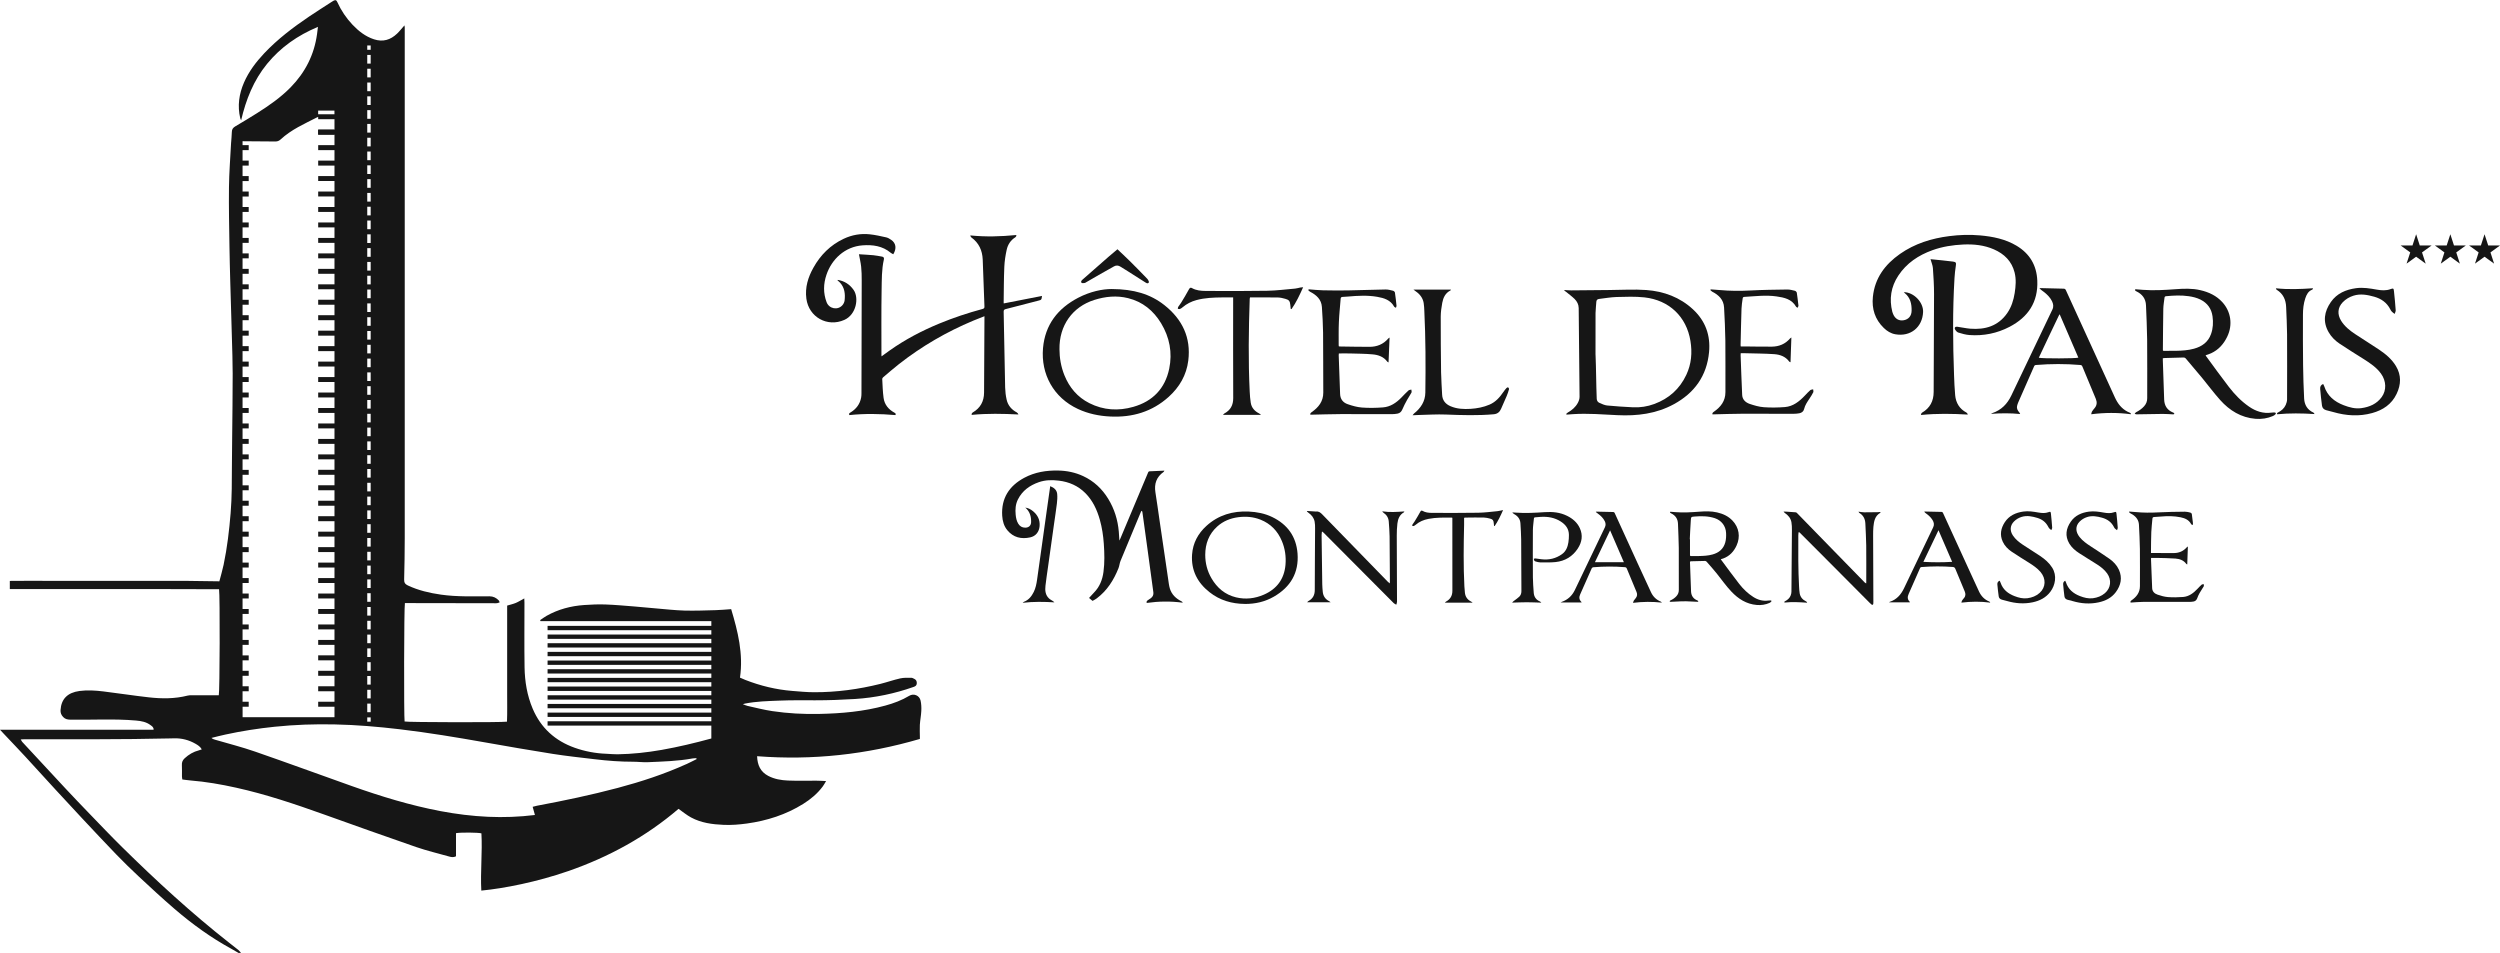 <?xml version="1.0" encoding="UTF-8"?>
<svg id="Layer_2" data-name="Layer 2" xmlns="http://www.w3.org/2000/svg" viewBox="0 0 721.04 274.77">
  <defs>
    <style>
      .cls-1 {
        fill: #161616;
      }
    </style>
  </defs>
  <g id="Calque_1" data-name="Calque 1">
    <g>
      <g>
        <rect class="cls-1" x="91.76" y="37.39" width="4.7" height="1.43"/>
        <path class="cls-1" d="m265.72,205c.05-.98,0-1.99-.21-2.94-.32-1.48-1.97-2.16-3.27-1.38-2.16,1.3-4.49,2.16-6.89,2.82-6.25,1.72-12.66,2.28-19.11,2.41-4.51.09-9.01-.14-13.48-.81-2.42-.36-4.79-.98-7.18-1.51-.38-.08-.73-.27-1.34-.49.42-.12.53-.16.65-.18,3.27-.64,6.59-.72,9.9-.85,3.44-.14,6.89-.1,10.33-.09,3.84,0,7.66-.14,11.49-.38,5.8-.37,11.42-1.55,16.89-3.48.46-.16.87-.38.91-.97.04-.56-.11-1.03-.62-1.3-.31-.16-.66-.37-.98-.37-1.06,0-2.15-.05-3.17.18-1.92.43-3.8,1.1-5.71,1.58-6.27,1.56-12.64,2.43-19.11,2.41-2.13,0-4.26-.21-6.38-.38-4.64-.38-9.12-1.47-13.46-3.16-.51-.2-1-.43-1.56-.67,1-6.88-.61-13.32-2.54-19.75-1.56.11-3.01.25-4.47.29-3,.08-6.01.2-9.01.12-2.72-.08-5.43-.39-8.14-.62-2.08-.17-4.17-.39-6.25-.56-2.79-.22-5.58-.48-8.38-.58-2.05-.07-4.11.01-6.16.16-3.83.27-7.48,1.23-10.85,3.13-.63.36-1.22.81-1.83,1.21.03.1.06.21.09.31,16.4,0,32.79,0,49.28,0v1.36h-47.23v1.25h47.23v1.25h-47.23v1.25h47.23v1.25h-47.23v1.25h47.23v1.25h-47.23v1.25h47.23v1.25h-47.23v1.25h47.23v1.25h-47.23v1.25h47.23v1.25h-47.23v1.25h47.23v1.25h-47.23v1.25h47.23v1.25h-47.23v1.25h47.23v1.25h-47.23v1.25h47.23v1.25h-47.23v1.25h47.23v1.25h-47.23v1.25h47.23v3.72c-4.78,1.31-9.52,2.44-14.33,3.29-4.21.74-8.44,1.2-12.71,1.27-1.06.02-2.13-.11-3.19-.15-3.14-.11-6.21-.68-9.17-1.73-5.66-2.01-9.76-5.71-12.13-11.28-1.61-3.81-2.27-7.82-2.34-11.91-.1-6.22-.02-12.44-.03-18.66,0-.4-.03-.8-.05-1.23-.91.49-1.65.97-2.44,1.3-.79.33-1.63.51-2.5.77v16.8c0,2.77.01,5.55,0,8.32-.02,2.79.07,5.59-.05,8.36-1.54.25-28.68.19-29.53-.05-.22-1.33-.17-33.17.09-34.15.44,0,.91,0,1.38,0,8.08.01,16.16.03,24.24.04.32,0,.64.03.95-.01.24-.03.47-.15.76-.24-.11-.25-.14-.42-.23-.53-.74-.78-1.61-1.22-2.72-1.22-4.66,0-9.34.18-13.98-.48-3.3-.47-6.52-1.22-9.56-2.65-.79-.37-1.09-.84-1.06-1.72.1-3.95.17-7.91.17-11.87.01-49.12,0-98.24,0-147.35,0-.17-.04-.34-.08-.59-.77.86-1.4,1.68-2.13,2.38-1.89,1.8-4.06,2.48-6.64,1.64-2.49-.81-4.46-2.37-6.22-4.22-1.8-1.91-3.26-4.07-4.35-6.47-.3-.67-.55-.74-1.2-.4-.18.09-.33.21-.5.32-2.16,1.4-4.34,2.77-6.47,4.21-4.63,3.13-9.07,6.5-12.93,10.58-2.37,2.52-4.45,5.25-5.84,8.45-1.44,3.32-1.92,6.74-1.08,10.3.05.2.17.38.26.57,1.39-5.97,3.59-11.51,7.48-16.27,3.91-4.77,8.79-8.2,14.67-10.66-.1.85-.17,1.47-.26,2.08-.82,5.97-3.41,11.06-7.61,15.35-2.87,2.93-6.22,5.26-9.67,7.44-2.07,1.31-4.18,2.57-6.29,3.82-.63.37-.99.81-1,1.59-.01,1.1-.17,2.2-.23,3.31-.22,4.22-.55,8.44-.6,12.66-.07,5.7.06,11.4.14,17.1.04,3.36.15,6.72.23,10.08.07,2.73.16,5.45.24,8.18.08,2.65.17,5.29.23,7.94.09,3.48.23,6.96.23,10.44,0,6.21-.09,12.43-.15,18.64-.02,2.57-.06,5.15-.07,7.72-.02,4.63.01,9.25-.37,13.87-.41,5.01-.99,9.98-2.02,14.89-.34,1.61-.82,3.19-1.23,4.8-3.51-.05-6.86-.12-10.22-.14-3.33-.02-6.65,0-9.98,0h-20.2c-3.33,0-6.65,0-9.98,0-3.35,0-6.71-.02-10.06.02v2.35c20.18.05,40.28-.04,60.35.05.28,1.69.21,29.68-.08,30.58h-1.27c-2.18,0-4.36,0-6.54,0-.39,0-.8,0-1.18.1-3.7.94-7.45.92-11.19.5-4.39-.49-8.76-1.18-13.15-1.71-2.27-.27-4.55-.43-6.85-.12-3.43.47-5.25,2.27-5.46,5.49-.05.82.21,1.44.76,2.02.57.6,1.23.74,2.02.76,6.33.1,12.67-.3,18.99.25,1.51.13,2.99.4,4.23,1.36.38.29.88.56.84,1.3H0c.46.5.74.8,1.03,1.11,2.09,2.21,4.2,4.41,6.27,6.65,2.93,3.16,5.81,6.37,8.73,9.54,2.49,2.71,4.99,5.41,7.5,8.09,3.3,3.52,6.59,7.05,9.94,10.52,2.09,2.16,4.24,4.27,6.44,6.32,3.42,3.18,6.83,6.36,10.37,9.4,5.08,4.37,10.49,8.3,16.38,11.52.72.39,1.43.82,2.14,1.23h.71c-.25-.29-.47-.62-.77-.86-.86-.7-1.74-1.37-2.61-2.05-10.87-8.54-21.03-17.87-30.87-27.57-3.24-3.19-6.38-6.5-9.54-9.77-2.31-2.39-4.6-4.79-6.87-7.22-4.16-4.45-8.3-8.92-12.43-13.39-.16-.18-.26-.42-.44-.72.47-.02.78-.05,1.09-.05,13.97-.01,27.94.09,41.91-.24.44-.01.87-.02,1.31-.03,2.19-.05,4.24.5,6.13,1.59.67.39,1.34.81,1.78,1.6-.33.11-.58.21-.84.28-1.57.4-2.91,1.19-4.1,2.29-.6.56-.85,1.16-.8,1.98.07,1.07,0,2.14.02,3.21,0,.3.07.6.11.92.83.1,1.56.22,2.31.28,4.46.36,8.85,1.12,13.21,2.09,8.59,1.91,16.9,4.7,25.17,7.66,8.9,3.18,17.79,6.37,26.73,9.45,3.13,1.08,6.38,1.85,9.57,2.75.61.17,1.22.29,1.94-.07v-6.68c1.47-.25,6.43-.2,7.33.06.31,5.49-.32,11-.03,16.51,6.59-.63,16.02-2.49,25.06-5.62,11.74-4.07,22.46-9.95,31.82-17.96,1.27.89,2.37,1.81,3.61,2.48,2.92,1.58,6.14,2,9.39,2.14,2.25.1,4.5-.08,6.74-.39,5.79-.81,11.25-2.55,16.23-5.66,2.16-1.35,4.1-2.97,5.63-5.03.32-.43.57-.9.96-1.55-1.08-.05-1.94-.11-2.79-.11-2.73-.01-5.46.07-8.19-.04-1.97-.08-3.93-.41-5.72-1.35-2.23-1.18-3.1-3.09-3.2-5.67,16,1.24,31.61-.49,46.95-4.98,0-.23,0-.38,0-.54,0-1.18-.08-2.36-.01-3.53.08-1.34.36-2.66.42-4ZM105.92,13.12h.99v1.24h-.99v-1.24Zm0,2.73h.99v2.49h-.99v-2.49Zm0,3.98h.99v2.49h-.99v-2.49Zm0,3.98h.99v2.49h-.99v-2.49Zm0,3.98h.99v2.49h-.99v-2.49Zm0,3.98h.99v2.49h-.99v-2.49Zm0,3.98h.99v2.49h-.99v-2.49Zm0,3.98h.99v2.49h-.99v-2.49Zm0,3.98h.99v2.49h-.99v-2.49Zm0,3.98h.99v2.49h-.99v-2.49Zm0,3.98h.99v2.49h-.99v-2.49Zm0,3.98h.99v2.49h-.99v-2.49Zm0,3.98h.99v2.49h-.99v-2.49Zm0,3.98h.99v2.49h-.99v-2.49Zm0,3.98h.99v2.49h-.99v-2.49Zm0,3.98h.99v2.49h-.99v-2.49Zm0,3.98h.99v2.49h-.99v-2.49Zm0,3.98h.99v2.49h-.99v-2.49Zm0,3.98h.99v2.49h-.99v-2.49Zm0,3.98h.99v2.49h-.99v-2.49Zm0,3.98h.99v2.49h-.99v-2.49Zm0,3.98h.99v2.49h-.99v-2.49Zm0,3.98h.99v2.49h-.99v-2.49Zm0,3.98h.99v2.49h-.99v-2.49Zm0,3.98h.99v2.49h-.99v-2.49Zm0,3.98h.99v2.49h-.99v-2.49Zm0,3.98h.99v2.49h-.99v-2.49Zm0,3.98h.99v2.49h-.99v-2.49Zm0,3.98h.99v2.49h-.99v-2.49Zm0,3.98h.99v2.49h-.99v-2.49Zm0,3.98h.99v2.49h-.99v-2.49Zm0,3.98h.99v2.49h-.99v-2.49Zm0,3.98h.99v2.49h-.99v-2.49Zm0,3.98h.99v2.49h-.99v-2.49Zm0,3.98h.99v2.49h-.99v-2.49Zm0,3.98h.99v2.49h-.99v-2.49Zm0,3.98h.99v2.49h-.99v-2.49Zm0,3.98h.99v2.49h-.99v-2.49Zm0,3.98h.99v2.49h-.99v-2.49Zm0,3.98h.99v2.49h-.99v-2.49Zm0,3.98h.99v2.49h-.99v-2.49Zm0,3.98h.99v2.49h-.99v-2.49Zm0,3.98h.99v2.49h-.99v-2.49Zm0,3.98h.99v2.49h-.99v-2.49Zm0,3.98h.99v2.49h-.99v-2.49Zm0,3.98h.99v2.49h-.99v-2.49Zm0,3.98h.99v2.49h-.99v-2.49Zm0,3.98h.99v2.49h-.99v-2.49Zm0,3.98h.99v2.49h-.99v-2.49Zm0,3.98h.99v1.24h-.99v-1.24Zm-14.16-175h4.7v1.05h-4.7v-1.05Zm-21.8,171.92h1.77v-1.43h-1.77v-3.03h1.77v-1.43h-1.77v-3.03h1.77v-1.43h-1.77v-3.03h1.77v-1.43h-1.77v-3.03h1.77v-1.43h-1.77v-3.03h1.77v-1.43h-1.77v-3.03h1.77v-1.43h-1.77v-3.03h1.77v-1.43h-1.77v-3.03h1.77v-1.43h-1.77v-3.03h1.77v-1.43h-1.77v-3.03h1.77v-1.43h-1.77v-3.03h1.77v-1.43h-1.77v-3.03h1.77v-1.43h-1.77v-3.03h1.77v-1.43h-1.77v-3.03h1.77v-1.43h-1.77v-3.03h1.77v-1.43h-1.77v-3.03h1.77v-1.43h-1.77v-3.03h1.77v-1.43h-1.77v-3.03h1.77v-1.43h-1.77v-3.03h1.77v-1.43h-1.77v-3.03h1.77v-1.43h-1.77v-3.03h1.77v-1.43h-1.77v-3.03h1.77v-1.43h-1.77v-3.03h1.77v-1.43h-1.77v-3.03h1.77v-1.43h-1.77v-3.03h1.77v-1.43h-1.77v-3.03h1.77v-1.43h-1.77v-3.03h1.77v-1.43h-1.77v-3.03h1.77v-1.43h-1.77v-3.03h1.77v-1.43h-1.77v-3.03h1.77v-1.43h-1.77v-3.03h1.77v-1.43h-1.77v-3.03h1.77v-1.43h-1.77v-3.03h1.77v-1.43h-1.77v-3.03h1.77v-1.43h-1.77v-3.03h1.77v-1.43h-1.77v-3.03h1.77v-1.43h-1.77v-1.15c.15,0,.3.02.44.02,3.01,0,6.02.03,9.03.07.6,0,1.05-.18,1.49-.58,3.14-2.89,6.77-4.45,10.64-6.44l.21-.02v.61h4.7v3.03h-4.7v1.43h4.7v3.03h-4.7v1.43h4.7v3.03h-4.7v1.43h4.7v3.03h-4.7v1.43h4.7v3.03h-4.7v1.43h4.7v3.03h-4.7v1.43h4.7v3.03h-4.7v1.43h4.7v3.03h-4.7v1.43h4.7v3.03h-4.7v1.43h4.7v3.03h-4.7v1.43h4.7v3.03h-4.7v1.43h4.7v3.03h-4.7v1.43h4.7v3.03h-4.7v1.43h4.7v3.03h-4.7v1.43h4.7v3.03h-4.7v1.43h4.7v3.03h-4.7v1.43h4.7v3.03h-4.7v1.43h4.7v3.03h-4.7v1.43h4.7v3.03h-4.7v1.43h4.7v3.03h-4.7v1.43h4.7v3.03h-4.7v1.43h4.7v3.03h-4.7v1.43h4.7v3.03h-4.7v1.43h4.7v3.03h-4.7v1.43h4.7v3.03h-4.7v1.43h4.7v3.03h-4.7v1.43h4.7v3.03h-4.7v1.43h4.7v3.03h-4.7v1.43h4.7v3.03h-4.7v1.43h4.7v3.03h-4.7v1.43h4.7v3.03h-4.7v1.43h4.7v3.03h-4.7v1.43h4.7v3.03h-4.7v1.43h4.7v3.03h-4.7v1.43h4.7v3.03h-4.7v1.43h4.7v3.03h-4.7v1.43h4.7v3.03h-4.7v1.43h4.7v3.03h-4.7v1.43h4.7v3.03h-26.5v-3.03Zm128.02,16.55c-6.39,2.89-13.04,5.07-19.81,6.87-7.68,2.04-15.45,3.67-23.26,5.13-.38.07-.76.19-1.28.32.22.81.44,1.59.65,2.36-4.51.56-9.01.72-13.5.52-4.61-.21-9.2-.78-13.74-1.64-8.72-1.66-17.18-4.25-25.53-7.21-9.31-3.31-18.59-6.71-27.93-9.95-3.8-1.32-7.72-2.31-11.59-3.44-.33-.1-.66-.2-1-.51,1.36-.33,2.7-.69,4.07-.98,4.67-1.01,9.39-1.75,14.15-2.24,5.79-.6,11.59-.8,17.4-.67,6.24.13,12.45.66,18.65,1.39,8.28.98,16.49,2.35,24.69,3.8,6.49,1.14,12.99,2.29,19.5,3.31,4.01.63,8.06,1.06,12.1,1.54,3.69.45,7.39.72,11.1.72,1.42,0,2.84.2,4.26.13,4.3-.19,8.6-.3,12.85-1.08.36-.07.73-.05,1.09-.07.02.09.04.18.06.27-.98.48-1.94.99-2.93,1.44Z"/>
      </g>
      <g>
        <g>
          <path class="cls-1" d="m280.16,119.49c.13-.18.22-.43.4-.53,2.2-1.29,3.25-3.19,3.26-5.75.01-7.11.07-14.22.11-21.33,0-.19,0-.39,0-.68-1.13.45-2.2.85-3.24,1.29-7.69,3.22-14.84,7.37-21.4,12.51-1.57,1.23-3.06,2.54-4.58,3.82-.13.11-.27.32-.26.48.1,1.82.14,3.66.39,5.47.26,1.91,1.4,3.3,3.09,4.23.27.15.54.28.34.72-4.42-.38-8.86-.47-13.3,0-.24-.46.07-.61.36-.78,1.63-.99,2.69-2.4,3.04-4.29.07-.4.09-.82.09-1.23.03-10.87.06-21.74.07-32.61,0-1.3-.02-2.6-.16-3.89-.13-1.19-.42-2.37-.64-3.59,1.3.09,2.73.15,4.16.28.84.08,1.67.26,2.5.4.44.08.64.33.54.8-.67,2.92-.6,5.91-.66,8.87-.11,6.22-.04,12.44-.05,18.67,0,.11.01.22.03.43.85-.62,1.63-1.2,2.43-1.76,4.43-3.13,9.2-5.62,14.2-7.69,4.08-1.69,8.26-3.07,12.52-4.22.43-.12.55-.3.53-.73-.18-4.51-.31-9.01-.5-13.52-.11-2.61-1.09-4.81-3.28-6.38-.16-.11-.24-.33-.31-.58,4.44.45,8.82.32,13.2-.11.04.06.08.11.13.17-.1.16-.17.38-.32.47-1.36.84-2.17,2.1-2.5,3.59-.36,1.62-.62,3.29-.69,4.95-.15,3.42-.14,6.85-.19,10.28,0,.08.01.15.03.26,3.67-.72,7.33-1.44,11.03-2.16-.14,1.15-.16,1.13-1.12,1.38-3.13.79-6.25,1.62-9.37,2.42-.43.11-.58.31-.57.77.15,7.28.26,14.57.43,21.85.03,1.17.17,2.36.43,3.5.37,1.66,1.41,2.87,2.92,3.67.21.11.36.33.48.6-4.51-.23-8.95-.32-13.39.11-.05-.05-.1-.11-.15-.16Z"/>
          <path class="cls-1" d="m320.67,83.36c6.33.04,11.09,1.43,15.18,4.66,5.14,4.07,7.69,9.35,6.87,15.97-.52,4.19-2.54,7.67-5.66,10.48-4.78,4.3-10.49,5.97-16.84,5.66-3.24-.15-6.36-.8-9.31-2.17-7.08-3.28-10.73-10.08-10.09-17.54.59-6.77,4.27-11.48,10.17-14.55,3.45-1.79,6.98-2.52,9.67-2.51Zm-15.1,17.38c0,2.39.42,5.02,1.44,7.53,1.43,3.52,3.75,6.27,7.17,8,4.08,2.06,8.36,2.31,12.7,1.07,5.6-1.6,9.15-5.29,10.34-11,.96-4.63.11-9.05-2.34-13.11-2.21-3.65-5.33-6.2-9.52-7.24-3.28-.82-6.54-.49-9.73.51-6.29,1.98-10.18,7.37-10.06,14.24Z"/>
          <path class="cls-1" d="m377.43,83.44c1.37.1,2.74.26,4.12.29,2.38.05,4.76.07,7.15.03,3.64-.06,7.29-.21,10.93-.27.71-.01,1.44.19,2.14.36.22.05.52.32.55.52.19,1.26.33,2.54.46,3.81.02.19-.11.39-.17.58-.17-.1-.43-.17-.51-.32-1.06-1.92-2.9-2.49-4.87-2.83-2.8-.49-5.62-.33-8.43-.08-.51.05-1.02.09-1.53.1-.38,0-.57.14-.6.54-.17,2.24-.42,4.47-.51,6.71-.1,2.2-.05,4.41-.06,6.62,0,.12.02.23.03.36.09.03.16.06.23.07,2.88.04,5.76.1,8.63.1,2.12,0,3.97-.72,5.39-2.38.09-.11.23-.17.4-.29-.1,2.43-.2,4.76-.3,7.17-.13-.08-.29-.12-.36-.22-1.06-1.44-2.61-1.97-4.26-2.11-2.15-.19-4.32-.2-6.49-.26-1.06-.03-2.12,0-3.22,0-.02.21-.05.38-.04.55.13,3.7.29,7.4.4,11.1.04,1.53.85,2.52,2.18,2.98,1.32.46,2.72.86,4.11.97,2.01.15,4.06.12,6.07-.04,2.13-.16,3.84-1.32,5.31-2.83.67-.69,1.33-1.4,2.05-2.05.19-.18.55-.18.83-.26.02.3.15.65.03.88-.38.73-.88,1.4-1.27,2.12-.49.89-.97,1.79-1.36,2.73-.28.67-.73,1.08-1.41,1.21-.54.1-1.09.15-1.64.15-4.87,0-9.74-.04-14.61-.02-2.93.01-5.86.12-8.86.18-.11-.28.02-.49.4-.76,1.95-1.37,3.33-3.07,3.32-5.63-.04-5.77,0-11.54-.06-17.31-.03-2.46-.18-4.92-.34-7.37-.15-2.2-1.59-3.46-3.41-4.4-.21-.11-.36-.31-.54-.47.05-.06.09-.13.14-.19Z"/>
          <path class="cls-1" d="m375.84,82.85c-1,2.25-1.99,4.37-3.34,6.29-.08-.01-.15-.02-.23-.03-.04-.39-.08-.78-.12-1.17-.11-1.08-.38-1.47-1.43-1.75-.7-.19-1.42-.38-2.14-.39-2.68-.05-5.35-.02-8.06-.02-.03.16-.08.29-.08.42-.31,8.94-.44,17.87,0,26.81.05,1.06.13,2.12.3,3.17.24,1.45,1.14,2.42,2.43,3.07.17.09.31.23.53.4h-10.96c.13-.15.23-.31.36-.38,1.79-.96,2.59-2.41,2.58-4.47-.05-9.45-.02-18.9-.02-28.35,0-.19,0-.39,0-.67-1.09,0-2.13-.01-3.17,0-2.48.03-4.96.11-7.38.76-1.51.4-2.86,1.09-4.05,2.1-.22.19-.47.37-.74.47-.18.07-.41-.01-.61-.03.03-.19,0-.4.09-.55.27-.43.61-.82.88-1.26.77-1.28,1.55-2.54,2.25-3.86.23-.44.51-.52.82-.34,1.25.72,2.63.83,4,.84,5.91.03,11.83.06,17.74-.05,2.69-.05,5.38-.4,8.06-.63.49-.04.96-.21,1.44-.3.24-.05.49-.05.85-.09Z"/>
          <path class="cls-1" d="m407.41,119.78c.21-.27.3-.42.42-.52,1.93-1.55,3.22-3.46,3.26-6.01.11-7.84.09-15.68-.29-23.51-.04-.78-.06-1.58-.19-2.35-.25-1.46-1.09-2.55-2.3-3.37-.18-.12-.35-.27-.64-.49h10.8c-.04.07-.06.21-.14.25-1.47.73-2.08,2.07-2.36,3.55-.24,1.31-.43,2.65-.44,3.98-.01,5.36.03,10.71.1,16.07.03,2.14.21,4.29.3,6.43.07,1.64.94,2.71,2.4,3.34,1.86.81,3.83.89,5.8.77,1.89-.12,3.74-.47,5.5-1.23,1.75-.76,2.92-2.1,3.95-3.61.28-.4.58-.8.91-1.16.11-.12.41-.25.49-.19.14.1.28.38.24.53-.18.66-.39,1.31-.66,1.94-.52,1.25-1.09,2.48-1.63,3.72-.4.92-1.05,1.46-2.1,1.56-4.61.41-9.21.26-13.82.08-2.59-.1-5.2.07-7.8.13-.55.01-1.09.05-1.83.08Z"/>
          <path class="cls-1" d="m241.6,80.72c1.92.31,3.44,1.27,4.58,2.88,1.63,2.3.8,7.13-2.65,8.66-4.9,2.19-10.25-.79-10.96-6.11-.43-3.24.48-6.17,2.02-8.93,2.04-3.67,4.9-6.54,8.74-8.35,2.39-1.13,4.92-1.57,7.53-1.29,1.59.17,3.17.53,4.74.88.5.11.98.41,1.42.71,1.4.94,1.63,2.5.62,4.16-.25-.14-.53-.24-.74-.42-2.37-1.99-5.18-2.36-8.12-2.15-5.14.38-8.91,4.04-10.41,8.47-.9,2.64-.96,5.3.03,7.92.73,1.95,3.25,2.4,4.58.86.32-.37.57-.89.62-1.37.21-1.86.02-3.66-1.33-5.13-.12-.13-.26-.24-.39-.36-.11-.1-.23-.2-.34-.31.03-.04.05-.09.08-.13Z"/>
          <path class="cls-1" d="m322.3,71.9c1.17,1.12,2.33,2.18,3.45,3.29,1.73,1.72,3.45,3.45,5.14,5.22.26.28.57.9.45,1.07-.34.49-.83.07-1.19-.15-1.66-1.03-3.28-2.09-4.93-3.14-.68-.43-1.37-.85-2.06-1.28-.6-.38-1.22-.44-1.85-.09-1.48.82-2.95,1.65-4.42,2.49-1.25.71-2.49,1.44-3.73,2.16-.1.06-.21.15-.32.15-.31.01-.73.11-.89-.05-.31-.31-.04-.65.24-.9,2.53-2.22,5.06-4.45,7.59-6.66.81-.71,1.65-1.39,2.51-2.12Z"/>
        </g>
        <g>
          <path class="cls-1" d="m451.7,119.41c.16-.15.29-.33.48-.43,1.2-.68,2.24-1.56,2.89-2.78.29-.53.51-1.18.5-1.78-.06-8.53-.15-17.05-.25-25.58-.01-1.03-.48-1.92-1.19-2.62-.77-.75-1.65-1.38-2.48-2.07-.15-.13-.32-.24-.49-.35.02-.05.04-.1.05-.15.67.04,1.34.1,2,.1,3.62-.02,7.23-.07,10.85-.1,3.6-.02,7.21-.26,10.78,0,5.04.38,9.67,2.07,13.46,5.59,3.58,3.33,5.08,7.49,4.62,12.33-.65,6.85-4.21,11.79-10.19,15.03-5.06,2.75-10.56,3.42-16.22,3.14-4.28-.21-8.56-.57-12.85-.29-.61.04-1.21.09-1.82.13-.05-.06-.1-.12-.15-.18Zm8.48-17.14c-.06,0,.06,0,0,0,.18,4.24.17,8.48.34,12.72.02.58.31,1,.79,1.21.71.31,1.46.67,2.21.75,2.48.24,4.97.4,7.46.52,2.1.1,4.16-.22,6.13-.95,4.22-1.55,7.34-4.34,9.25-8.41,1.47-3.12,1.74-6.4,1.19-9.78-1.13-7.01-6.16-11.78-13.27-12.56-2.64-.29-5.34-.18-8.01-.11-1.7.05-3.39.36-5.08.56-.53.06-.77.37-.79.9-.05,1.06-.21,2.11-.22,3.17-.03,3.99-.01,7.98-.01,11.96Z"/>
          <path class="cls-1" d="m493.91,119.52c-.1-.3.03-.51.39-.76,1.98-1.37,3.35-3.1,3.34-5.67-.02-4.95.04-9.9-.02-14.86-.04-3.18-.2-6.36-.37-9.54-.12-2.26-1.53-3.6-3.43-4.57-.2-.1-.35-.31-.53-.46.03-.07.07-.13.1-.2.85.06,1.7.11,2.55.19,2.98.28,5.96.29,8.95.13,3.53-.19,7.07-.23,10.61-.28.73,0,1.48.19,2.19.37.22.06.51.36.54.58.18,1.12.29,2.25.43,3.38.02.14.06.28.03.41-.04.18-.13.34-.2.51-.16-.09-.39-.14-.47-.28-1.25-2.21-3.42-2.66-5.65-2.98-3.11-.45-6.2-.03-9.3.14-.4.02-.43.29-.47.55-.13.93-.29,1.87-.32,2.81-.12,3.51-.18,7.03-.27,10.55,0,.09.03.19.05.39.63,0,1.26,0,1.88,0,2.38.02,4.76.08,7.14.05,2.03-.03,3.8-.75,5.16-2.32.1-.12.25-.19.42-.32-.09,2.42-.17,4.74-.25,7.14-.14-.07-.31-.1-.38-.2-1.06-1.46-2.64-2.01-4.3-2.13-2.78-.19-5.57-.19-8.36-.27-.43-.01-.86,0-1.32,0-.01.22-.04.4-.03.57.14,3.83.27,7.66.45,11.48.07,1.33.99,2.16,2.15,2.56,1.33.45,2.72.86,4.1.96,2.01.15,4.05.11,6.06-.04,2.39-.19,4.16-1.62,5.75-3.29.51-.54,1.02-1.1,1.58-1.58.2-.17.55-.17.83-.25.02.29.14.63.03.86-.31.63-.7,1.23-1.08,1.81-.63.95-1.29,1.87-1.56,3.02-.16.7-.7,1.09-1.38,1.22-.56.1-1.13.15-1.7.15-4.88,0-9.76-.04-14.63-.02-2.89.01-5.77.12-8.74.19Z"/>
        </g>
        <g>
          <path class="cls-1" d="m549.09,84.26c2.88.02,5.67,2.93,5.56,5.72-.18,4.41-3.63,7.2-8,6.43-1.3-.23-2.4-.91-3.33-1.82-2.54-2.46-3.51-5.51-3.15-8.98.55-5.42,3.52-9.36,7.83-12.38,4.26-2.98,9.09-4.48,14.21-5.13,2.95-.38,5.9-.47,8.86-.21,3.7.33,7.3,1.05,10.55,2.99,3.8,2.28,5.79,5.66,5.97,10.07.26,6.17-2.63,10.51-8,13.31-3.61,1.88-7.49,2.67-11.56,2.37-1.08-.08-2.17-.39-3.21-.71-.38-.12-.74-.53-.94-.9-.26-.49.04-.86.59-.79,1.27.17,2.53.47,3.8.57,4.29.33,8.03-.75,10.63-4.47,1.22-1.75,1.84-3.74,2.17-5.82.31-1.98.47-3.95-.03-5.93-.83-3.26-2.98-5.35-5.97-6.66-2.81-1.23-5.78-1.53-8.8-1.4-3.05.14-6.04.6-8.93,1.64-4.01,1.45-7.44,3.71-9.83,7.33-2.13,3.22-2.67,6.73-1.73,10.46.05.21.14.41.22.61.57,1.4,1.7,2.06,3.09,1.8,1.36-.25,2.22-1.23,2.25-2.72.04-1.98-.35-3.82-2.02-5.14-.06-.05-.1-.11-.22-.24Z"/>
          <path class="cls-1" d="m556.8,74.75c2.2.23,4.36.42,6.51.7.86.11.91.38.78,1.23-.18,1.16-.31,2.34-.38,3.52-.56,9.34-.47,18.69-.13,28.04.07,1.91.15,3.83.32,5.73.2,2.22,1.24,3.96,3.27,5.03.18.1.3.32.39.57-4.52-.26-8.97-.34-13.42.11-.04-.05-.08-.09-.13-.14.11-.18.18-.43.34-.52,2.29-1.34,3.34-3.33,3.35-5.97.02-9.41.1-18.82.11-28.23,0-2.5-.15-5.01-.33-7.51-.06-.8-.42-1.58-.69-2.56Z"/>
          <path class="cls-1" d="m670.04,110.75c.1.2.22.4.29.61.91,2.82,2.95,4.49,5.62,5.51,1.65.63,3.34,1.1,5.14.84,2.33-.33,4.38-1.21,5.81-3.16,1.46-1.98,1.36-4.67-.18-6.79-1.29-1.78-3.08-2.98-4.9-4.14-2.35-1.49-4.72-2.94-7.03-4.49-1.28-.86-2.39-1.95-3.17-3.31-1.75-3.04-1.27-5.97.64-8.71,1.73-2.49,4.31-3.58,7.24-3.99,2.03-.28,4.01.06,6,.41,1.35.24,2.69.35,4.02-.16.74-.28.86-.18.94.61.2,1.84.37,3.69.5,5.53.02.33-.2.68-.3,1.03-.28-.22-.59-.41-.83-.67-.19-.19-.33-.45-.45-.69-.98-1.91-2.59-3.03-4.61-3.6-1.97-.55-3.96-.94-5.99-.3-1.19.38-2.23,1-3.1,1.9-1.47,1.54-1.62,3.48-.44,5.37,1.02,1.63,2.49,2.79,4.06,3.83,2.27,1.51,4.59,2.93,6.85,4.45,1.91,1.28,3.67,2.74,4.88,4.75,1.59,2.64,1.48,5.34.19,8.03-1.42,2.98-3.93,4.66-7.03,5.52-3.76,1.04-7.5.79-11.21-.28-.68-.2-1.37-.35-2.06-.54-.67-.19-1.13-.62-1.22-1.31-.21-1.6-.39-3.21-.52-4.81-.06-.77.25-1.19.86-1.44Z"/>
        </g>
        <g>
          <path class="cls-1" d="m615.87,83.42c.71.06,1.42.11,2.12.17,3.17.25,6.32.05,9.48-.18,2.39-.18,4.79-.27,7.15.28,2.44.56,4.64,1.59,6.35,3.47,2.48,2.72,3.02,6.53,1.43,9.87-1.01,2.14-2.49,3.84-4.67,4.85-.5.24-1.05.39-1.6.59.04.08.07.16.12.22,2.19,2.98,4.34,5.99,6.6,8.91,1.66,2.15,3.53,4.1,5.79,5.66,1.98,1.37,4.13,2.09,6.56,1.74.28-.04.56-.04.84-.03.34.01.46.26.24.5-.19.21-.45.39-.71.51-1.62.7-3.31.95-5.07.81-4.16-.35-7.45-2.39-10.16-5.41-1.83-2.04-3.47-4.27-5.22-6.39-1.54-1.87-3.12-3.71-4.68-5.56-.2-.23-.42-.33-.73-.32-1.79.06-3.58.1-5.36.15-.17,0-.35.03-.56.06,0,.21,0,.38,0,.55.13,3.8.24,7.6.39,11.4.07,1.73.87,3.01,2.52,3.69.08.03.18.05.24.11.08.08.14.2.2.3-.1.05-.21.14-.31.14-1.03-.04-2.07-.14-3.1-.13-2.51.02-5.02.09-7.54.12-.17,0-.35-.1-.52-.15.13-.15.23-.36.39-.45.88-.45,1.68-.99,2.34-1.73.59-.67.9-1.43.89-2.34-.01-5.67.04-11.33-.02-17-.03-3.25-.21-6.51-.33-9.76-.07-1.93-1.08-3.23-2.78-4.05-.24-.11-.48-.21-.31-.61Zm7.96,17.73c.13.01.23.04.32.04,1.15,0,2.31.02,3.46-.01,1.74-.04,3.49-.14,5.18-.61,2.29-.63,4.07-1.89,4.9-4.21.6-1.66.68-3.38.44-5.12-.31-2.23-1.49-3.85-3.51-4.85-1.06-.52-2.19-.79-3.35-.96-2.18-.32-4.36-.21-6.54,0-.3.03-.42.18-.45.44-.13,1.07-.33,2.14-.35,3.21-.07,3.89-.08,7.78-.12,11.67,0,.13.02.26.02.41Z"/>
          <path class="cls-1" d="m614.54,119.47c-3.76-.5-7.52-.48-11.4.01.08-.29.09-.56.21-.76.21-.35.48-.67.75-.99.7-.82.77-1.73.37-2.69-1.29-3.11-2.6-6.22-3.88-9.33-.13-.31-.29-.42-.61-.44-4.25-.36-8.51-.35-12.76,0-.29.02-.44.13-.56.4-1.51,3.45-3.04,6.9-4.55,10.35-.15.35-.28.72-.36,1.09-.15.72.18,1.29.63,1.82.11.13.2.29.27.48-2.81-.27-5.57-.26-8.39-.04.12-.08.23-.18.36-.22,2.58-.87,4.32-2.64,5.47-5.06,3.95-8.29,7.91-16.57,11.87-24.85.38-.8.25-1.58-.12-2.35-.5-1.02-1.27-1.81-2.13-2.52-.34-.28-.72-.52-1.06-.8-.14-.11-.25-.25-.45-.46.4,0,.66,0,.92,0,2.01.05,4.02.12,6.03.15.37,0,.54.12.69.45,4.7,10.3,9.41,20.6,14.12,30.9.81,1.77,1.92,3.25,3.7,4.15.22.11.47.19.69.31.11.06.18.19.27.29-.02.04-.05.08-.07.12Zm-20.47-28.75s-.09,0-.13,0c-1.97,4.14-3.97,8.27-5.92,12.46,1.21.26,10.55.24,11.41-.03-1.79-4.15-3.57-8.28-5.35-12.42Z"/>
          <path class="cls-1" d="m656.47,83.15c3.52.38,7.05.24,10.57-.01l.06.13c-.07.09-.12.22-.2.26-1.16.44-1.65,1.43-2.01,2.5-.51,1.53-.68,3.13-.68,4.72-.02,4.88-.02,9.76.04,14.65.04,3.18.14,6.36.3,9.54.09,1.84.94,3.27,2.69,4.06.14.06.22.24.29.42-3.62-.23-7.19-.28-10.75.06-.16-.34.07-.43.28-.54.96-.49,1.75-1.18,2.19-2.18.21-.49.38-1.05.38-1.57.02-6.26.03-12.52,0-18.77-.02-2.63-.17-5.26-.27-7.89-.08-2.08-.86-3.79-2.68-4.93-.11-.07-.18-.19-.27-.29.02-.05.04-.1.07-.14Z"/>
        </g>
      </g>
      <g>
        <g>
          <path class="cls-1" d="m295.66,146.39c.9.11,1.65.52,2.32,1.08,1.32,1.11,2,2.5,1.86,4.27-.14,1.65-1.1,2.9-2.72,3.25-2.56.56-4.84.04-6.58-2.05-1-1.2-1.39-2.66-1.49-4.18-.31-5.06,2.01-8.62,6.37-10.96,3.05-1.63,6.36-2.16,9.78-2.09,2.5.05,4.91.54,7.19,1.6,3.1,1.44,5.48,3.68,7.25,6.58,1.77,2.9,2.75,6.07,3.04,9.45.07.82.11,1.64.17,2.57.14-.29.24-.48.32-.68,1.68-4.01,3.36-8.02,5.05-12.03.98-2.33,1.95-4.66,2.94-6.99.05-.11.18-.26.28-.27,1.43-.08,2.86-.13,4.4-.2-.11.16-.15.31-.25.38-2.05,1.45-2.74,3.43-2.35,5.87.42,2.63.78,5.26,1.16,7.89.48,3.24.95,6.49,1.43,9.73.37,2.5.72,5.01,1.1,7.51.13.87.22,1.76.47,2.6.53,1.77,1.78,2.93,3.41,3.74.14.07.24.2.32.37-3.49-.47-6.95-.42-10.4.07-.13-.38.05-.59.3-.77.3-.21.61-.39.9-.61.56-.42.81-.99.72-1.67-.31-2.41-.65-4.81-.98-7.22-.24-1.79-.48-3.58-.73-5.37-.45-3.32-.91-6.64-1.37-9.96-.03-.23-.05-.46-.1-.69-.02-.1-.11-.19-.17-.29-.07.08-.17.14-.21.23-.41.96-.8,1.92-1.2,2.88-1.58,3.79-3.17,7.57-4.72,11.37-.27.66-.31,1.41-.58,2.08-1.36,3.41-3.26,6.44-6.25,8.69-.28.21-.58.38-.88.55-.15.09-.31.15-.37.18-.38-.32-.72-.61-.99-.84.5-.54.94-1.06,1.42-1.54,1.63-1.66,2.44-3.69,2.74-5.96.36-2.7.29-5.4.1-8.1-.16-2.36-.51-4.68-1.15-6.96-.81-2.86-2.03-5.51-4.15-7.65-2.11-2.13-4.7-3.26-7.65-3.62-1.96-.24-3.9-.22-5.79.44-2.64.92-4.77,2.45-6.05,5.01-.69,1.4-.78,2.88-.63,4.4.09.9.26,1.77.74,2.56.46.75,1.12,1.15,2.01,1.15,1.02,0,1.68-.59,1.7-1.62.04-1.64-.39-3.09-1.71-4.2Z"/>
          <path class="cls-1" d="m381.25,153.41c-.03.31-.08.62-.08.93.06,4.72.11,9.44.19,14.17.01.71.08,1.42.14,2.13.11,1.26.73,2.19,1.88,2.77.13.06.24.17.41.3h-6.79c.15-.15.23-.28.34-.34,1.29-.68,1.86-1.73,1.86-3.2,0-5.91.07-11.81.09-17.72,0-.67,0-1.35-.13-2-.21-1.1-.88-1.93-1.79-2.57-.16-.11-.3-.25-.45-.38.02-.04.04-.08.07-.13.72.05,1.44.09,2.16.14.13,0,.26.05.38.03.81-.12,1.32.29,1.86.85,6.3,6.5,12.62,12.97,18.93,19.45.13.13.29.23.52.42.02-.29.03-.44.03-.59-.03-4.31-.04-8.62-.09-12.93-.02-1.44-.14-2.88-.24-4.31-.08-1.09-.61-1.94-1.52-2.55-.14-.1-.26-.23-.36-.41,2.12.34,4.21.18,6.38.03-.07.14-.1.24-.16.28-1.24.71-1.69,1.91-1.85,3.21-.14,1.16-.18,2.33-.18,3.5.01,6.35.05,12.7.07,19.05,0,.29-.13.58-.21.86-.26-.15-.56-.26-.76-.47-6.72-6.74-13.44-13.49-20.15-20.24-.13-.13-.29-.24-.43-.37-.04.02-.09.05-.13.07Z"/>
          <path class="cls-1" d="m359.01,174.18c-3.75-.03-7.2-1.04-10.16-3.38-3.5-2.75-5.35-6.34-5.04-10.85.23-3.31,1.71-6.07,4.15-8.28,3.45-3.13,7.59-4.34,12.19-4.13,2.36.11,4.65.55,6.79,1.59,4.39,2.13,6.91,5.61,7.29,10.49.43,5.58-2.03,9.69-6.8,12.45-2.59,1.5-5.39,2.13-8.41,2.12Zm-11.4-14.17c0,2.42.58,4.69,1.8,6.78,1.61,2.77,3.91,4.72,7.06,5.49,2.75.67,5.47.35,8.04-.77,3.73-1.62,5.87-4.49,6.24-8.56.21-2.37-.11-4.7-1.04-6.91-1.21-2.9-3.23-5-6.18-6.17-2.07-.82-4.21-.98-6.4-.7-2.29.3-4.36,1.14-6.08,2.7-2.4,2.17-3.42,4.95-3.44,8.13Z"/>
          <path class="cls-1" d="m460.3,147.57c.14,0,.27,0,.41,0,1.5.03,3,.08,4.5.1.28,0,.4.11.51.34,2.19,4.8,4.38,9.59,6.57,14.39,1.29,2.81,2.57,5.62,3.89,8.42.59,1.26,1.54,2.18,2.84,2.71.11.05.2.14.28.27-2.75-.29-5.47-.29-8.32.07.1-.26.14-.49.25-.67.17-.26.38-.5.58-.74.41-.53.44-1.11.2-1.7-.93-2.27-1.89-4.52-2.82-6.79-.12-.28-.28-.36-.57-.39-3.02-.24-6.05-.23-9.07.02-.16.01-.39.13-.45.26-1.13,2.52-2.23,5.06-3.36,7.58-.36.8-.31,1.48.31,2.11.06.06.09.16.12.21h-6.07c.1-.05.22-.13.36-.18,1.72-.61,2.96-1.77,3.74-3.39,2.91-6.03,5.79-12.08,8.68-18.12.29-.6.24-1.19-.05-1.77-.49-.97-1.28-1.67-2.14-2.29-.14-.1-.28-.22-.42-.33.01-.04.03-.08.04-.13Zm8.05,14.58c-1.34-3.11-2.63-6.1-3.97-9.19-1.48,3.11-2.9,6.09-4.38,9.19h8.35Z"/>
          <path class="cls-1" d="m444.43,173.81c-1.37-.04-2.73-.11-4.1-.11-1.37,0-2.73.07-4.22.11.14-.15.23-.27.34-.36.57-.45,1.18-.85,1.71-1.33.45-.42.64-.99.64-1.63-.02-4.98-.03-9.96-.07-14.94-.01-1.52-.13-3.05-.21-4.57-.07-1.26-.74-2.12-1.82-2.71-.17-.1-.32-.24-.48-.36.02-.04.05-.08.07-.12.29.02.58.04.88.06,2.8.21,5.59.05,8.39-.14,2.23-.15,4.39.06,6.42,1.07,1.6.79,2.92,1.91,3.67,3.56.93,2.05.62,4.01-.58,5.85-1.51,2.32-3.69,3.63-6.42,3.92-1.45.15-2.93.1-4.4.1-.42,0-.84-.14-1.25-.24-.16-.04-.36-.11-.45-.23-.11-.15-.13-.37-.19-.56.15-.04.31-.14.45-.12.6.06,1.19.17,1.78.24,2.16.26,4.15-.21,5.91-1.47,1.15-.82,1.64-2.06,1.85-3.4.11-.7.15-1.42.15-2.13,0-1.76-.94-2.98-2.35-3.88-1.77-1.14-3.75-1.47-5.82-1.34-.5.03-1,.1-1.49.12-.28.01-.42.1-.44.39-.1,1.11-.28,2.21-.29,3.32-.03,4.54-.03,9.07,0,13.61.01,1.47.14,2.93.24,4.4.08,1.2.65,2.07,1.78,2.55.14.06.26.17.39.26-.03.03-.06.06-.09.09Z"/>
          <path class="cls-1" d="m424.69,173.81h-7.96c.11-.11.2-.23.31-.29,1.24-.68,1.85-1.68,1.85-3.12-.02-6.89-.01-13.78-.01-20.67,0-.13,0-.25,0-.39-.08-.02-.13-.05-.18-.05-2.24-.02-4.48-.07-6.7.36-1.38.27-2.65.79-3.72,1.72-.16.14-.35.26-.54.33-.12.05-.27,0-.41-.01.01-.13-.02-.29.04-.4.19-.32.44-.6.63-.91.56-.92,1.13-1.84,1.64-2.79.17-.33.37-.4.62-.26.84.49,1.77.58,2.69.59,4.46.02,8.91.03,13.37-.04,1.85-.03,3.7-.27,5.54-.45.52-.05,1.02-.2,1.65-.32-.73,1.68-1.47,3.21-2.43,4.61l-.17-.02c-.03-.28-.07-.56-.09-.85-.07-.78-.27-1.07-1.03-1.27-.6-.16-1.23-.3-1.85-.32-1.78-.03-3.57,0-5.35.02-.07,0-.14.02-.32.06,0,.69.01,1.38,0,2.08-.14,5.89-.22,11.78.08,17.67.03.61.09,1.22.15,1.83.12,1.21.75,2.07,1.83,2.6.13.06.23.17.39.29Z"/>
          <path class="cls-1" d="m304.13,173.73c-3.07-.18-6.05-.24-9.17.13.19-.16.27-.26.38-.3,1.35-.52,2.18-1.57,2.8-2.81.56-1.12.8-2.34.97-3.57.46-3.34.94-6.69,1.41-10.03.48-3.39.95-6.77,1.42-10.16.32-2.24.64-4.48.96-6.77,1.09.42,1.9,1.09,2.01,2.25.09.92.02,1.88-.09,2.8-.24,1.98-.55,3.95-.83,5.93-.57,4.05-1.14,8.1-1.7,12.15-.26,1.86-.55,3.72-.76,5.59-.15,1.33-.05,2.65,1.01,3.65.35.33.8.54,1.2.81.14.09.25.22.38.33Z"/>
        </g>
        <g>
          <path class="cls-1" d="m573.95,173.8c-2.72-.35-5.43-.34-8.25.01.06-.21.07-.41.17-.56.17-.28.38-.53.59-.78.5-.59.47-1.23.2-1.89-.89-2.16-1.81-4.3-2.69-6.47-.16-.39-.33-.56-.78-.59-2.98-.22-5.96-.21-8.94.02-.27.02-.4.12-.5.36-1.08,2.46-2.16,4.93-3.26,7.39-.36.82-.41,1.56.28,2.24.05.05.06.14.08.19h-6.02s.11-.11.2-.14c1.98-.65,3.22-2.05,4.1-3.88,2.63-5.53,5.28-11.05,7.93-16.57.15-.32.3-.65.46-.96.4-.75.29-1.46-.13-2.15-.51-.85-1.24-1.48-2.04-2.05-.14-.1-.27-.22-.36-.43.13,0,.27,0,.4,0,1.51.03,3.03.08,4.54.1.26,0,.37.09.47.32,2.62,5.74,5.25,11.47,7.88,17.21.83,1.81,1.66,3.63,2.5,5.43.62,1.33,1.57,2.33,2.95,2.89.1.04.18.13.27.19-.02.04-.04.08-.06.12Zm-14.86-20.88c-1.48,3.1-2.91,6.09-4.36,9.13,2.82.15,5.52.17,8.3-.01-1.32-3.05-2.6-6.03-3.94-9.12Z"/>
          <path class="cls-1" d="m614.5,173.77c-.1-.3,0-.44.26-.62,1.44-.99,2.43-2.25,2.43-4.11,0-3.56.03-7.13-.01-10.69-.03-2.32-.16-4.64-.27-6.97-.06-1.32-.74-2.27-1.83-2.97-.24-.15-.51-.27-.74-.42-.12-.08-.2-.21-.3-.32.02-.04.05-.09.07-.13.63.05,1.27.09,1.9.15,2.14.2,4.27.21,6.42.09,2.58-.14,5.16-.17,7.75-.2.53,0,1.07.14,1.59.27.16.04.37.26.39.43.13.83.22,1.66.31,2.5.01.13.03.26.01.38-.03.26-.16.33-.37.15-.07-.05-.13-.12-.17-.19-.65-1.19-1.76-1.66-2.99-1.92-1.87-.38-3.77-.4-5.67-.22-.64.06-1.28.11-1.92.13-.37,0-.54.14-.57.51-.1,1.29-.27,2.58-.32,3.87-.07,1.82-.07,3.65-.09,5.47,0,.15,0,.31,0,.53.52,0,.99,0,1.45,0,1.76.01,3.51.06,5.27.02,1.41-.03,2.64-.56,3.59-1.65.08-.09.2-.16.33-.25-.06,1.75-.12,3.43-.18,5.18-.1-.05-.23-.07-.28-.15-.77-1.06-1.91-1.45-3.12-1.54-1.8-.14-3.62-.14-5.43-.19-.52-.02-1.05,0-1.6,0,0,.18-.02.32-.02.46.11,2.76.2,5.53.33,8.29.05.97.72,1.57,1.56,1.85.96.33,1.97.62,2.98.7,1.46.11,2.94.08,4.4-.03,1.71-.14,3-1.15,4.14-2.36.38-.4.76-.82,1.18-1.18.14-.12.4-.12.6-.17.01.21.11.47.02.63-.38.67-.83,1.29-1.21,1.96-.26.47-.49.96-.67,1.47-.19.52-.52.86-1.05.96-.42.08-.85.11-1.28.11-4.46,0-8.91-.02-13.37,0-1.17,0-2.33.13-3.53.2Z"/>
          <path class="cls-1" d="m595.63,167.47c.09.19.17.33.22.47.65,2.02,2.11,3.23,4.02,3.97,1.21.47,2.44.8,3.76.63,1.29-.17,2.46-.61,3.46-1.46,1.73-1.48,1.98-3.81.65-5.69-.77-1.08-1.79-1.88-2.88-2.58-1.72-1.1-3.47-2.15-5.18-3.26-1.13-.73-2.16-1.61-2.86-2.78-1.3-2.2-.95-4.33.44-6.33,1.25-1.8,3.12-2.59,5.23-2.88,1.47-.2,2.9.04,4.34.29.98.17,1.94.25,2.91-.11.53-.2.63-.13.69.44.14,1.33.27,2.66.36,4,.02.24-.14.5-.21.74-.2-.16-.42-.3-.6-.48-.13-.13-.22-.3-.3-.46-.72-1.41-1.9-2.24-3.4-2.66-1.43-.39-2.87-.67-4.33-.19-.84.27-1.59.72-2.2,1.36-1.2,1.25-1.18,2.88.04,4.41.88,1.1,2.01,1.89,3.17,2.65,1.81,1.2,3.64,2.35,5.41,3.6,1.18.83,2.17,1.87,2.77,3.2,1.03,2.32.55,4.47-.9,6.43-1.24,1.67-3.01,2.54-5,2.96-2.51.54-4.99.35-7.44-.37-.49-.14-.99-.26-1.49-.39-.48-.13-.82-.45-.89-.94-.15-1.16-.28-2.32-.37-3.48-.03-.42.09-.85.61-1.08Z"/>
          <path class="cls-1" d="m576.75,167.5c.08.19.19.37.25.57.67,1.98,2.14,3.14,4.02,3.86,1.19.46,2.42.78,3.72.61,1.32-.18,2.52-.63,3.52-1.53,1.82-1.63,1.9-4.14.23-6.08-.92-1.06-2.06-1.84-3.23-2.58-1.69-1.07-3.39-2.1-5.05-3.22-1.09-.74-2.03-1.68-2.59-2.91-.9-1.97-.55-3.85.59-5.6,1.25-1.91,3.15-2.76,5.35-3.08,1.47-.21,2.9.03,4.34.28.99.17,1.97.26,2.95-.11.52-.2.61-.13.67.45.14,1.33.27,2.66.36,4,.02.24-.15.49-.24.73-.19-.15-.41-.28-.57-.46-.15-.16-.27-.37-.37-.57-.67-1.27-1.72-2.07-3.08-2.48-1.49-.45-2.99-.77-4.54-.3-.85.26-1.59.7-2.22,1.33-1.13,1.14-1.24,2.62-.32,4.02.75,1.13,1.79,1.96,2.89,2.69,1.65,1.1,3.34,2.13,4.99,3.24,1.36.91,2.59,1.97,3.47,3.37,1.43,2.29.89,5.04-.52,6.93-1.28,1.71-3.05,2.61-5.1,3.05-2.5.53-4.96.34-7.4-.36-.49-.14-.99-.26-1.49-.39-.5-.13-.85-.45-.92-.96-.16-1.14-.29-2.29-.39-3.43-.05-.55.21-.9.64-1.07Z"/>
        </g>
        <g>
          <path class="cls-1" d="m481.71,147.59c.52.04,1.02.08,1.53.12,2.28.18,4.56.04,6.83-.13,1.73-.13,3.45-.19,5.15.2,1.7.39,3.23,1.08,4.45,2.36,1.91,2,2.34,4.69,1.18,7.21-.8,1.74-2.03,3.06-3.87,3.73-.11.04-.22.07-.34.1-.1.03-.2.06-.32.09.02.05.03.1.05.13,1.75,2.35,3.47,4.72,5.27,7.03,1.14,1.46,2.47,2.74,4.04,3.74,1.33.85,2.77,1.25,4.35,1.03.21-.03.43-.03.64-.03.24,0,.33.18.17.36-.14.15-.32.28-.51.37-1.16.51-2.38.69-3.65.58-2.99-.25-5.31-1.75-7.31-3.85-1.56-1.64-2.84-3.5-4.26-5.26-.93-1.16-1.93-2.27-2.91-3.39-.1-.11-.29-.2-.43-.2-1.34.02-2.68.07-4.03.1-.24,0-.33.08-.32.34.11,2.79.19,5.57.31,8.36.05,1.22.64,2.11,1.8,2.59.06.02.13.04.17.08.06.06.1.14.14.22-.08.04-.15.1-.23.1-.63-.02-1.26-.04-1.88-.09-1.93-.15-3.86,0-5.78.09-.11,0-.21,0-.32,0-.12-.22-.02-.32.18-.41.64-.3,1.22-.69,1.7-1.22.45-.5.69-1.07.69-1.77,0-4.05.02-8.09-.01-12.14-.02-2.32-.16-4.64-.23-6.96-.05-1.45-.75-2.45-2.05-3.05-.17-.08-.31-.15-.2-.42Zm5.64,7.95s.05,0,.07,0c0,1.5,0,3,0,4.5,0,.27.08.35.34.34.75-.02,1.49,0,2.24-.01,1.32-.03,2.64-.09,3.92-.45,1.83-.5,3.14-1.57,3.67-3.46.25-.9.28-1.83.24-2.75-.09-2.01-1.34-3.62-3.25-4.26-1.93-.64-3.9-.63-5.88-.47-.93.08-.97.09-1.04,1.04-.13,1.84-.2,3.67-.3,5.51Z"/>
          <path class="cls-1" d="m521.15,173.83c-2.16-.16-4.31-.27-6.47-.04-.15-.25.03-.32.18-.4.7-.36,1.28-.86,1.58-1.6.14-.35.24-.74.24-1.11.06-5.94.1-11.88.14-17.82,0-.74-.01-1.5-.14-2.23-.21-1.19-.95-2.04-1.93-2.7-.12-.08-.2-.21-.31-.31l.05-.08c.3.01.61.02.91.04.82.05,1.64.1,2.45.17.13.01.29.07.39.17,3.56,3.64,7.11,7.29,10.66,10.94,2.98,3.06,5.96,6.12,8.95,9.17.09.09.22.15.39.25.01-.18.02-.28.02-.37,0-3.52.03-7.05-.01-10.57-.03-2.12-.16-4.23-.25-6.35-.06-1.31-.57-2.36-1.73-3.06-.09-.06-.14-.19-.26-.36.63.08,1.14.19,1.66.19,1.29.01,2.58-.02,3.86-.04.22,0,.45-.04.67-.05.06,0,.13.04.19.06-.03.06-.04.15-.09.18-1.56.9-1.82,2.45-1.98,4.03-.08.85-.08,1.7-.08,2.55.02,6.39.05,12.78.07,19.17,0,.15,0,.3-.02.45-.05.34-.27.44-.53.23-.19-.15-.36-.33-.54-.5-3.97-3.99-7.93-7.98-11.9-11.96-2.71-2.73-5.43-5.45-8.15-8.17-.05-.05-.1-.12-.16-.16-.14-.09-.27-.1-.29.11-.03.24-.06.49-.06.73-.02,4.93-.05,9.86.22,14.79.04.66.07,1.32.18,1.97.2,1.08.85,1.83,1.84,2.3.12.06.2.17.31.25l-.08.12Z"/>
        </g>
      </g>
      <polygon class="cls-1" points="696.85 67.56 697.9 70.8 701.31 70.8 698.55 72.8 699.61 76.04 696.85 74.04 694.09 76.04 695.15 72.8 692.39 70.8 695.8 70.8 696.85 67.56"/>
      <polygon class="cls-1" points="706.72 67.56 707.77 70.8 711.18 70.8 708.42 72.8 709.47 76.04 706.72 74.04 703.96 76.04 705.01 72.8 702.26 70.8 705.66 70.8 706.72 67.56"/>
      <polygon class="cls-1" points="716.58 67.56 717.64 70.8 721.04 70.8 718.29 72.8 719.34 76.04 716.58 74.04 713.83 76.04 714.88 72.8 712.12 70.8 715.53 70.8 716.58 67.56"/>
    </g>
  </g>
</svg>